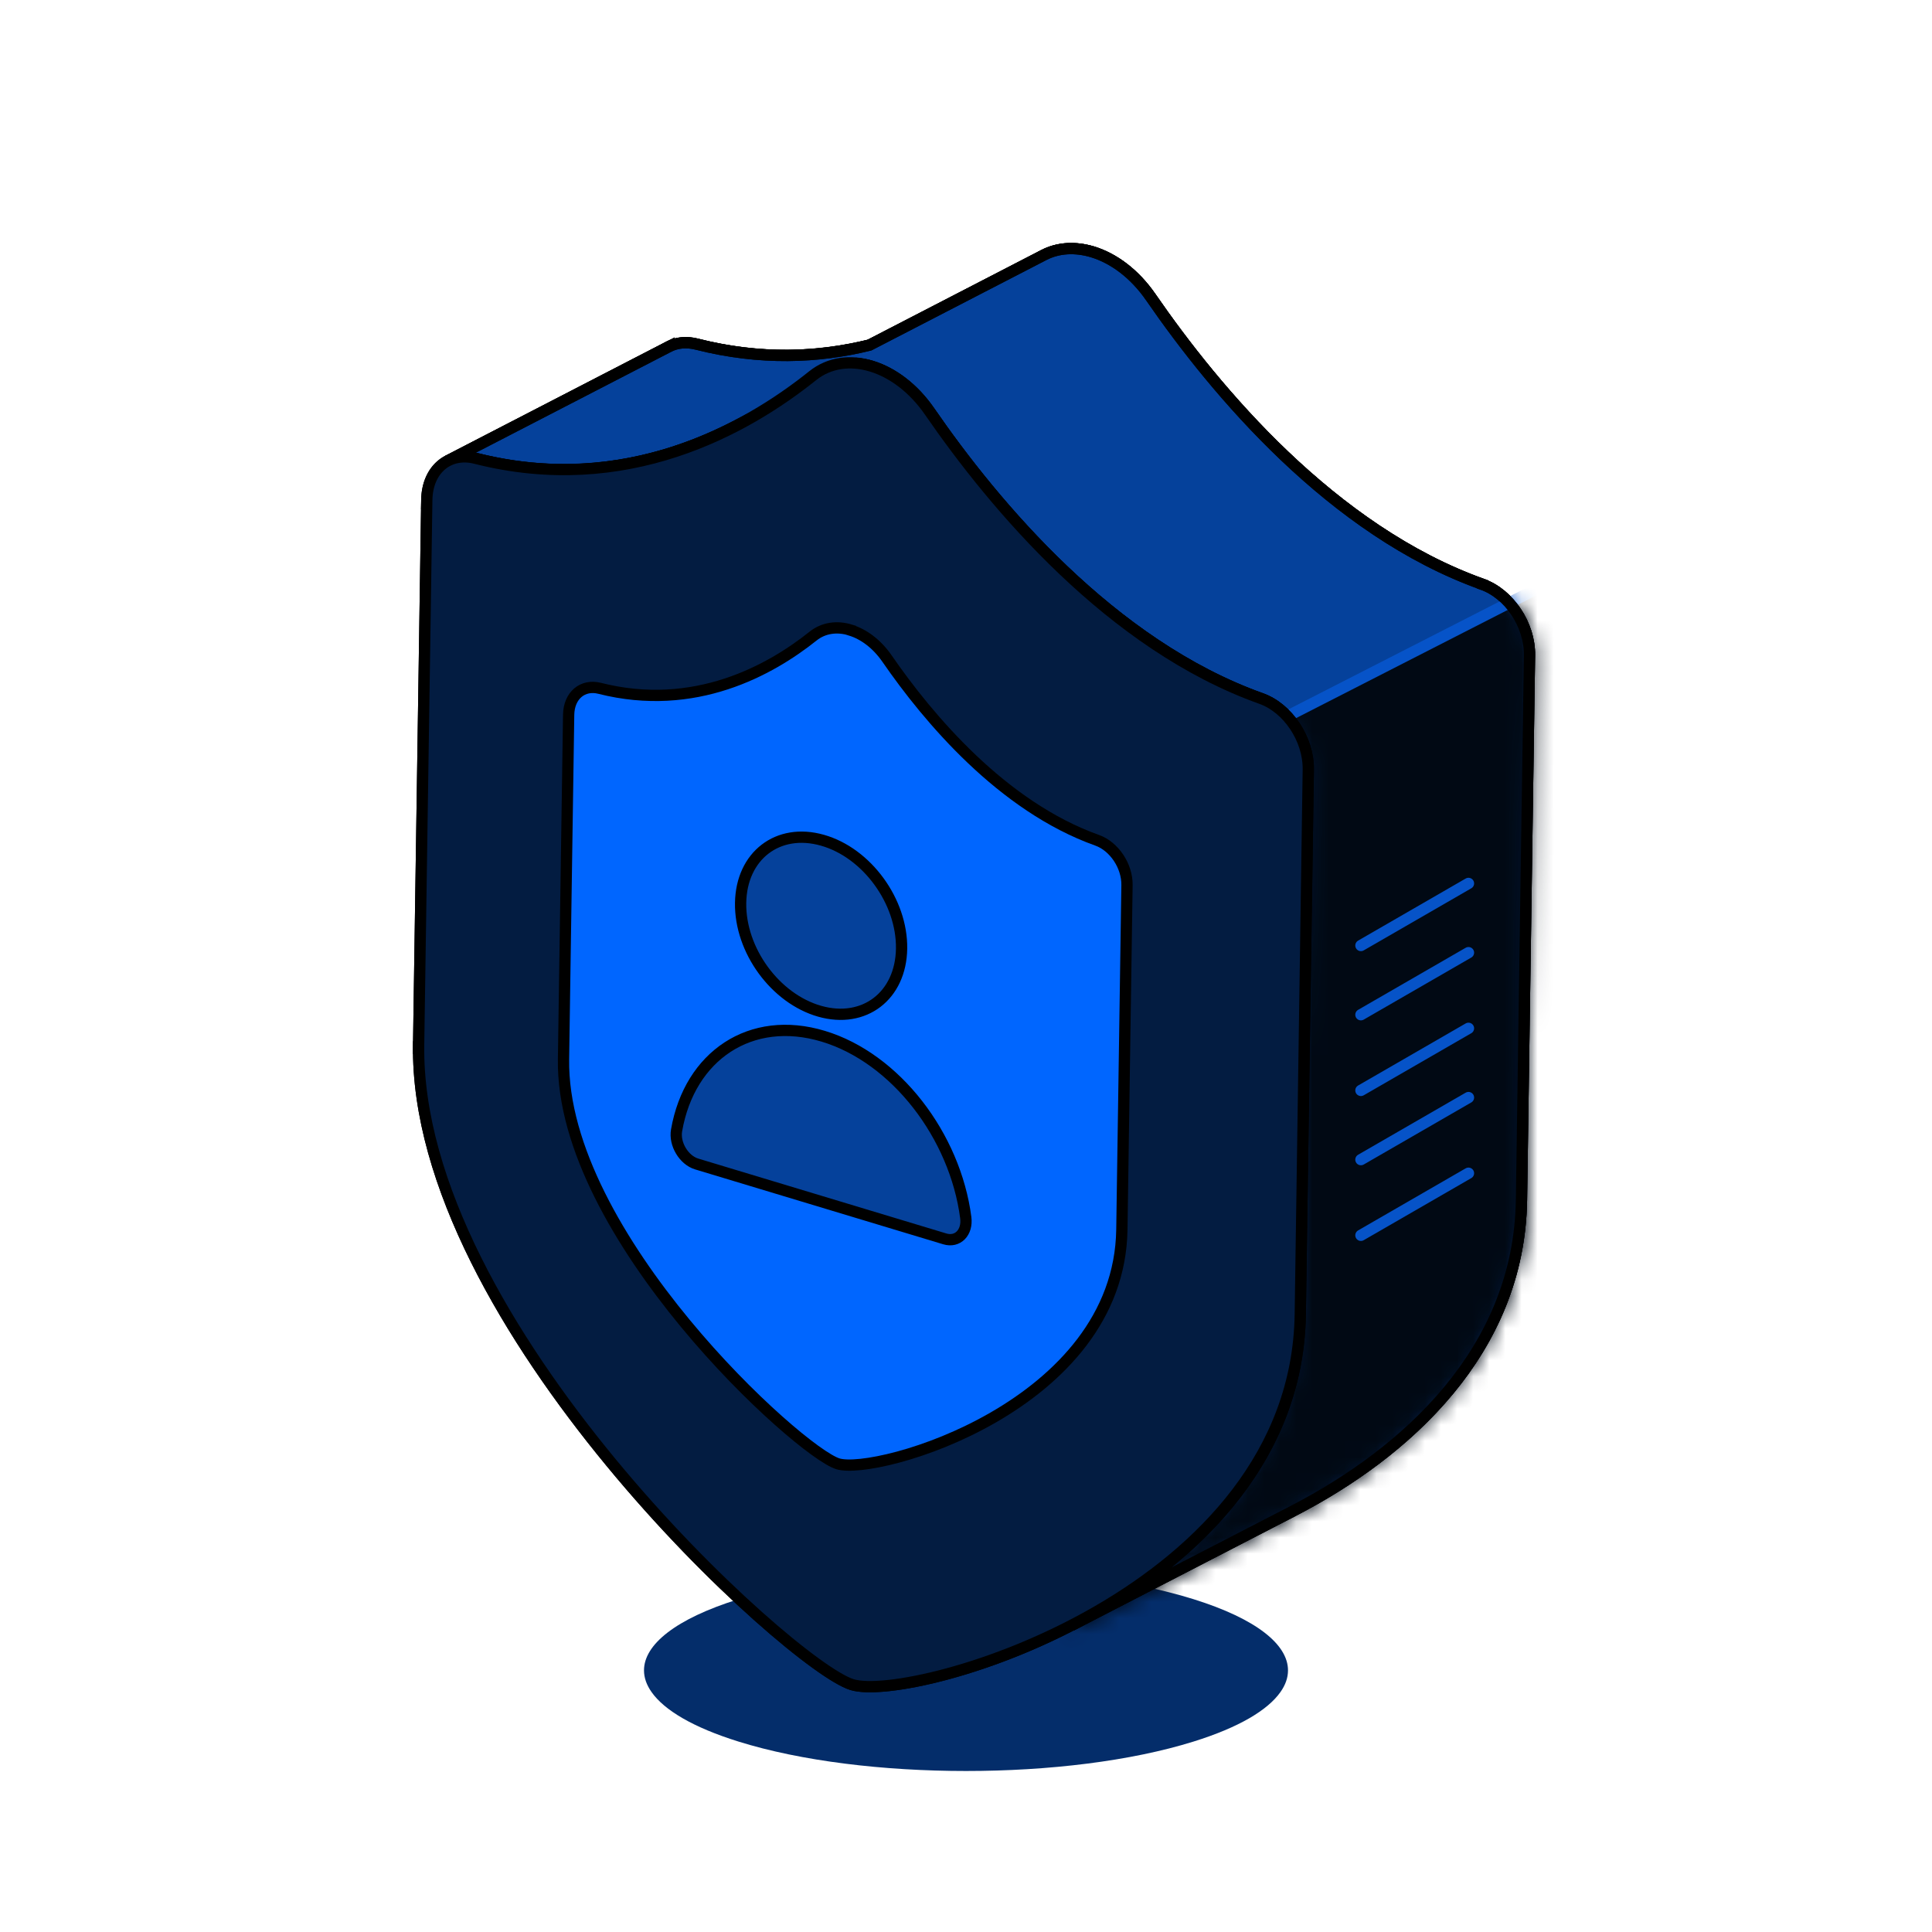<svg width="120" height="120" viewBox="0 0 120 120" fill="none" xmlns="http://www.w3.org/2000/svg">
<path d="M80 103.75C80 104.202 79.844 104.655 79.531 105.096C78.739 106.222 76.945 107.295 74.14 108.169C66.33 110.61 53.67 110.61 45.86 108.169C43.056 107.295 41.257 106.222 40.469 105.096C40.156 104.653 40 104.202 40 103.75C40 102.152 41.951 100.554 45.86 99.331C53.67 96.89 66.33 96.89 74.14 99.331C78.046 100.552 80 102.15 80 103.75Z" fill="#042D6A"/>
<path d="M26.002 64.892L26.509 31.057L40.247 23.962L39.748 57.797L26.002 64.892Z" fill="#05419B" stroke="black" stroke-width="0.7" stroke-miterlimit="10"/>
<path d="M67.868 15.647C69.18 16.046 70.476 17.012 71.474 18.455C75.508 24.307 82.757 32.967 92.069 36.289C93.726 36.88 95.022 38.797 94.999 40.699L94.501 74.535C94.248 91.855 70.469 98.705 66.664 97.539C62.859 96.373 39.487 75.118 39.748 57.797L40.246 23.962C40.277 22.06 41.619 20.948 43.276 21.369C52.604 23.747 60.044 19.582 64.217 16.238C65.245 15.417 66.564 15.248 67.868 15.647Z" fill="#05419B" stroke="black" stroke-width="0.7" stroke-miterlimit="10"/>
<path d="M41.55 21.531C40.776 21.93 40.262 22.804 40.246 23.97L26.508 31.058C26.524 29.892 27.038 29.025 27.812 28.619C31.931 26.486 37.431 23.648 41.55 21.523V21.531Z" fill="#05419B" stroke="black" stroke-width="0.7" stroke-miterlimit="10"/>
<path d="M66.557 100.944C60.604 104.02 54.66 105.171 52.911 104.634C49.106 103.468 25.749 82.213 26.002 64.892L39.74 57.797C39.487 75.117 62.837 96.373 66.649 97.538C68.398 98.075 74.342 96.925 80.295 93.849C76.176 95.981 70.676 98.82 66.557 100.944Z" fill="#05419B" stroke="black" stroke-width="0.7" stroke-miterlimit="10"/>
<path d="M45.647 26.494C47.549 25.512 49.175 24.384 50.479 23.333C50.671 23.18 50.87 23.049 51.085 22.942L64.823 15.847C64.616 15.954 64.409 16.084 64.217 16.238C62.913 17.281 61.287 18.409 59.385 19.398C55.266 21.531 49.766 24.369 45.647 26.494Z" fill="#05419B" stroke="black" stroke-width="0.7" stroke-miterlimit="10"/>
<path d="M92.069 36.289C82.749 32.967 75.508 24.307 71.474 18.454C70.476 17.012 69.18 16.046 67.868 15.647C66.802 15.325 65.736 15.371 64.823 15.846L54 21.438C50.832 22.221 47.227 22.382 43.276 21.377C42.632 21.216 42.041 21.277 41.55 21.53L27.812 28.626C28.303 28.373 28.894 28.303 29.538 28.472C35.951 30.106 41.466 28.649 45.647 26.493L53.24 22.574C53.532 22.604 53.831 22.658 54.13 22.75C55.442 23.149 56.738 24.115 57.736 25.557C61.77 31.41 69.019 40.07 78.331 43.392C79.988 43.982 81.284 45.9 81.261 47.802L80.763 81.638C80.625 91.019 73.591 97.324 66.564 100.952L80.302 93.857C87.329 90.229 94.355 83.923 94.501 74.542L94.999 40.707C95.03 38.805 93.726 36.879 92.069 36.296V36.289Z" fill="#05419B" stroke="black" stroke-width="0.7" stroke-miterlimit="10"/>
<path d="M92.069 36.289C82.749 32.967 75.508 24.307 71.474 18.454C70.476 17.012 69.18 16.046 67.868 15.647C66.802 15.325 65.736 15.371 64.823 15.846L54 21.438C50.832 22.221 47.227 22.382 43.276 21.377C42.632 21.216 42.041 21.277 41.55 21.53L27.812 28.626C28.303 28.373 28.894 28.303 29.538 28.472C35.951 30.106 41.466 28.649 45.647 26.493L53.24 22.574C53.532 22.604 53.831 22.658 54.13 22.75C55.442 23.149 56.738 24.115 57.735 25.557C61.77 31.41 69.019 40.07 78.331 43.392C79.988 43.982 81.284 45.9 81.261 47.802L80.763 81.638C80.625 91.019 73.591 97.324 66.564 100.952L80.302 93.857C87.329 90.229 94.355 83.923 94.501 74.542L94.999 40.707C95.03 38.805 93.726 36.879 92.069 36.296V36.289Z" fill="#05419B" stroke="black" stroke-width="0.7" stroke-miterlimit="10"/>
<mask id="mask0_63_18828" style="mask-type:alpha" maskUnits="userSpaceOnUse" x="27" y="15" width="69" height="87">
<path d="M92.069 36.289C82.749 32.967 75.508 24.307 71.474 18.454C70.476 17.012 69.18 16.046 67.868 15.647C66.802 15.325 65.736 15.371 64.823 15.846L54 21.438C50.832 22.221 47.227 22.382 43.276 21.377C42.632 21.216 42.041 21.277 41.55 21.53L27.812 28.626C28.303 28.373 28.894 28.303 29.538 28.472C35.951 30.106 41.466 28.649 45.647 26.493L53.24 22.574C53.532 22.604 53.831 22.658 54.13 22.75C55.442 23.149 56.738 24.115 57.735 25.557C61.77 31.41 69.019 40.07 78.331 43.392C79.988 43.982 81.284 45.9 81.261 47.802L80.763 81.638C80.625 91.019 73.591 97.324 66.564 100.952L80.302 93.857C87.329 90.229 94.355 83.923 94.501 74.542L94.999 40.707C95.03 38.805 93.726 36.879 92.069 36.296V36.289Z" fill="#042D6A" stroke="black" stroke-width="0.7" stroke-miterlimit="10"/>
</mask>
<g mask="url(#mask0_63_18828)">
<path d="M99.5 37.5L77 49L65 107L97.5 105L99.5 37.5Z" fill="#010914"/>
<path d="M99.5 34.5L77 46L65 104L97.5 102L99.5 34.5Z" fill="#010914" stroke="#0653C8" stroke-width="0.7"/>
<path d="M92.069 36.289C82.749 32.967 75.508 24.307 71.474 18.454C70.476 17.012 69.18 16.046 67.868 15.647C66.802 15.325 65.736 15.371 64.823 15.846L54 21.438C50.832 22.221 47.227 22.382 43.276 21.377C42.632 21.216 42.041 21.277 41.55 21.53L27.812 28.626C28.303 28.373 28.894 28.303 29.538 28.472C35.951 30.106 41.466 28.649 45.647 26.493L53.24 22.574C53.532 22.604 53.831 22.658 54.13 22.75C55.442 23.149 56.738 24.115 57.735 25.557C61.77 31.41 69.019 40.07 78.331 43.392C79.988 43.982 81.284 45.9 81.261 47.802L80.763 81.638C80.625 91.019 73.591 97.324 66.564 100.952L80.302 93.857C87.329 90.229 94.355 83.923 94.501 74.542L94.999 40.707C95.03 38.805 93.726 36.879 92.069 36.296V36.289Z" stroke="black" stroke-width="0.7" stroke-miterlimit="10"/>
</g>
<path d="M54.13 22.743C55.442 23.142 56.738 24.108 57.736 25.55C61.77 31.403 69.019 40.063 78.331 43.385C79.988 43.975 81.284 45.893 81.261 47.795L80.763 81.63C80.51 98.951 56.731 105.801 52.926 104.635C49.121 103.469 25.749 82.213 26.002 64.893L26.508 31.058C26.539 29.155 27.881 28.043 29.538 28.465C38.866 30.843 46.306 26.678 50.479 23.334C51.507 22.513 52.826 22.344 54.13 22.743Z" fill="#031C41" stroke="black" stroke-width="0.7" stroke-miterlimit="10"/>
<path d="M52.819 39.137C53.651 39.39 54.471 40 55.102 40.916C57.657 44.616 62.248 50.088 68.146 52.191C69.2 52.568 70.019 53.782 70 54.983L69.681 76.372C69.518 87.33 54.458 91.66 52.045 90.92C49.633 90.18 34.839 76.749 35.001 65.784L35.32 44.395C35.34 43.194 36.191 42.486 37.245 42.753C43.156 44.252 47.864 41.617 50.504 39.507C51.154 38.988 51.993 38.877 52.819 39.13V39.137Z" fill="#0066FF" stroke="black" stroke-width="0.7" stroke-miterlimit="10"/>
<path d="M51.082 52.188C53.845 52.969 56.043 55.986 55.999 58.921C55.956 61.856 53.676 63.597 50.912 62.811C48.149 62.025 45.957 59.02 46.001 56.085C46.045 53.149 48.318 51.402 51.082 52.188Z" fill="#05419B" stroke="black" stroke-width="0.7" stroke-miterlimit="10"/>
<path d="M51.132 64.363C55.635 65.721 59.322 70.548 59.985 75.626C60.106 76.558 59.48 77.189 58.683 76.949L43.271 72.297C42.474 72.056 41.871 71.052 42.024 70.205C42.833 65.571 46.63 63.005 51.132 64.363Z" fill="#05419B" stroke="black" stroke-width="0.7" stroke-miterlimit="10"/>
<path d="M91.21 68.171L84.529 72.027" stroke="#0653C8" stroke-width="0.7" stroke-linecap="round" stroke-linejoin="round"/>
<path d="M91.21 72.871L84.529 76.727" stroke="#0653C8" stroke-width="0.7" stroke-linecap="round" stroke-linejoin="round"/>
<path d="M91.21 59.171L84.529 63.027" stroke="#0653C8" stroke-width="0.7" stroke-linecap="round" stroke-linejoin="round"/>
<path d="M91.21 63.871L84.529 67.727" stroke="#0653C8" stroke-width="0.7" stroke-linecap="round" stroke-linejoin="round"/>
<path d="M91.21 54.871L84.529 58.727" stroke="#0653C8" stroke-width="0.7" stroke-linecap="round" stroke-linejoin="round"/>
</svg>
